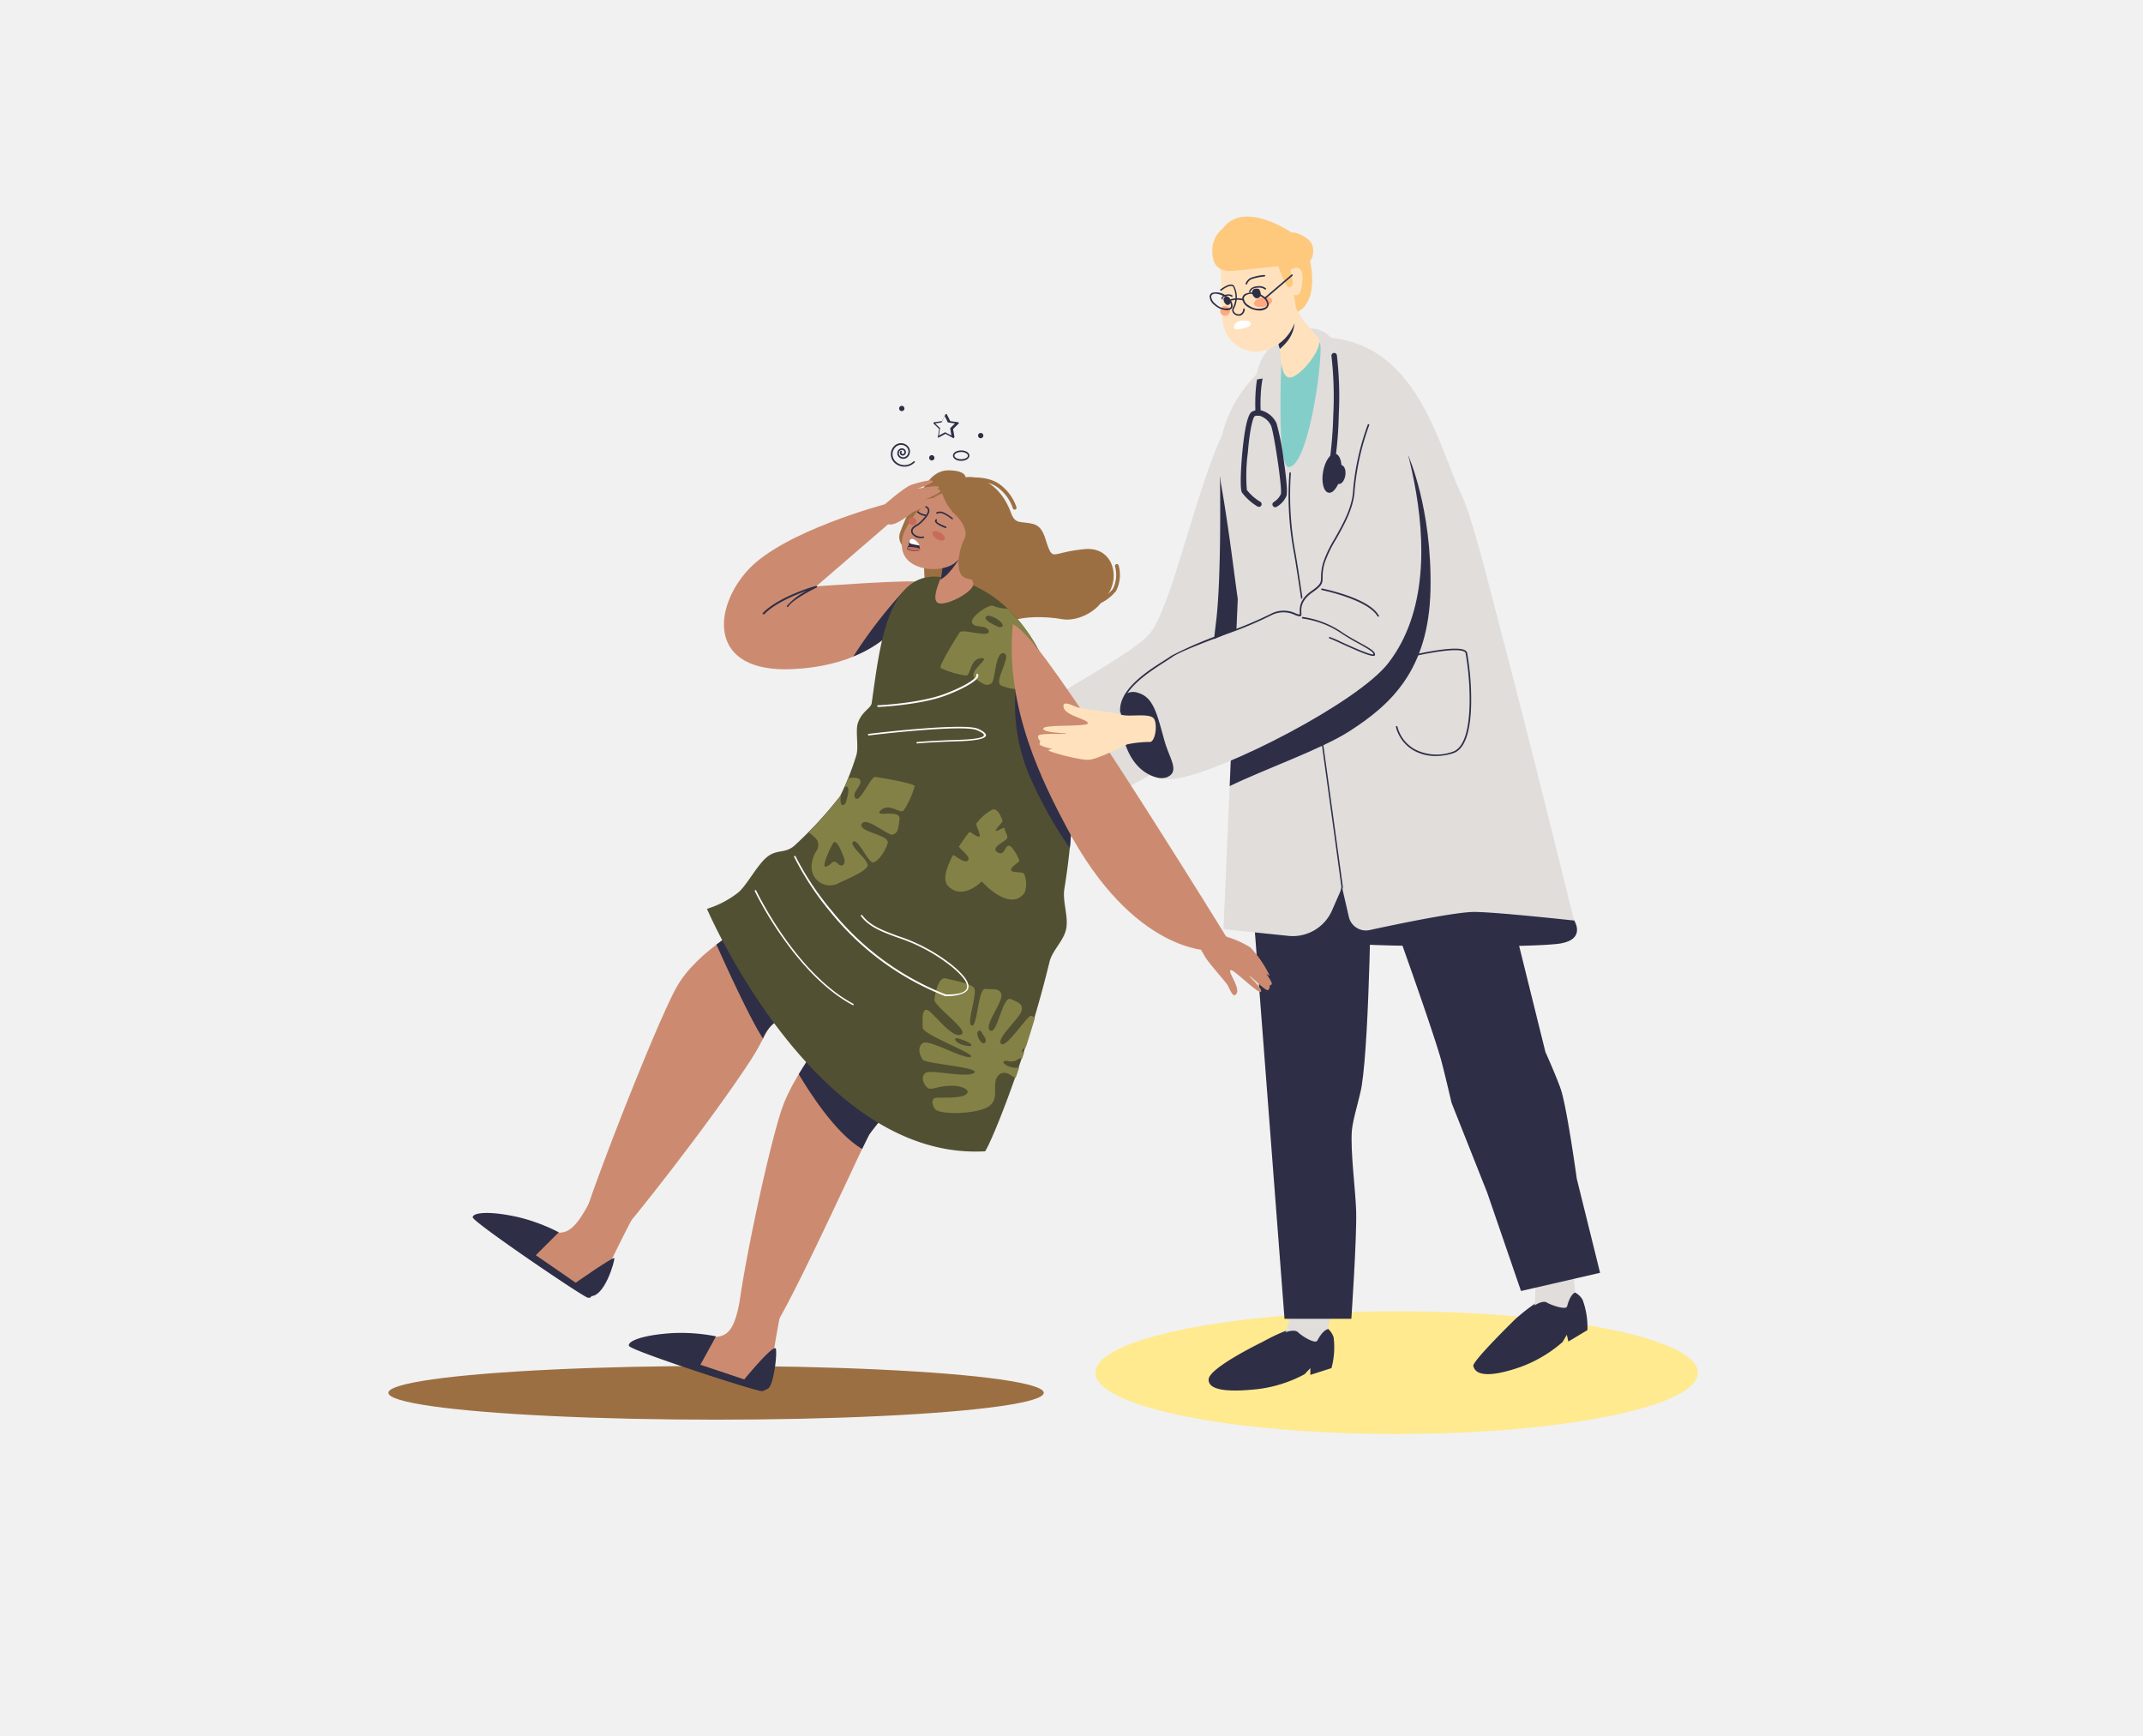 <?xml version="1.0"?>
<svg xmlns="http://www.w3.org/2000/svg" id="Layer_1" data-name="Layer 1" viewBox="0 0 316.8 256.67" width="316.8" height="256.67" x="0" y="0"><defs><style>.cls-1{fill:#f1f1f1;}.cls-2{fill:#9c6f43;}.cls-3{fill:#ffea8f;}.cls-4{fill:#2e2e47;}.cls-5{fill:#e0dddb;}.cls-6{fill:#cc8b70;}.cls-7{fill:#515032;}.cls-8{fill:#c96b59;}.cls-9{fill:#848146;}.cls-10{fill:#fff;}.cls-11{fill:#ffc97d;}.cls-12{fill:#84ceca;}.cls-13{fill:#ffe2bd;}.cls-14{fill:#ffa982;}</style></defs><title>mobile back</title><rect class="cls-1" width="316.8" height="256.67"/><ellipse class="cls-2" cx="105.86" cy="205.88" rx="48.44" ry="3.97"/><ellipse class="cls-3" cx="206.47" cy="202.9" rx="44.53" ry="9.07"/><path class="cls-4" d="M670.8,326l1.9,2.37s1.79,2.71-1.9,3.4-26.66.52-31.91,0-11.87-.75-8.16-3.35S663.53,320.83,670.8,326Z" transform="translate(-440 -192.33)"/><path class="cls-4" d="M626.67,390.67s-7.94,3.83-8,5.56,3.28,1.86,7.19,1.44a19.55,19.55,0,0,0,7-2.21l.85-.9v1l3.12-1a11.71,11.71,0,0,0,.32-4.54,2.84,2.84,0,0,0-1.63-1.77C633.6,387.71,630.36,388.62,626.67,390.67Z" transform="translate(-440 -192.33)"/><path class="cls-5" d="M630,389.27s1.38-.54,1.9,0,2.54,1.78,2.83,1.23c.93-1.77,1.6-1.64,1.6-1.74s1-4.67-.37-4.91-4.42.56-4.7,1.11S630.28,389.11,630,389.27Z" transform="translate(-440 -192.33)"/><path class="cls-4" d="M663.89,387.43s-6.25,6.11-6.09,6.81c.39,1.69,3.16,1.47,6.89.18A19.6,19.6,0,0,0,671,390.7l.62-1.07.23,1,2.82-1.69a11.7,11.7,0,0,0-.72-4.5,2.82,2.82,0,0,0-2-1.35C670,383,667,384.6,663.89,387.43Z" transform="translate(-440 -192.33)"/><path class="cls-5" d="M666.83,385.31s1.21-.84,1.83-.45,2.88,1.17,3,.57c.51-1.94,1.19-2,1.17-2.06s-.09-4.77-1.46-4.7-4.19,1.54-4.33,2.14S667.06,385.09,666.83,385.31Z" transform="translate(-440 -192.33)"/><path class="cls-5" d="M624.75,252.13c-5.53-.14-10.31,27.74-14.58,33.6-3.31,4.55-28.12,15.6-27.39,20.68s1.61,9.82,8.7,8.42,26.27-10.76,30.75-17.42C633.71,280.33,632.55,252.34,624.75,252.13Z" transform="translate(-440 -192.33)"/><path class="cls-4" d="M625.12,325l4.77,62.27h9.88s.82-11.94.71-15.92c-.08-3-.88-8.95-.63-11.93.14-1.69,1.2-4.95,1.46-6.63,1.19-7.65,1.39-30.94,1.39-30.94Z" transform="translate(-440 -192.33)"/><path class="cls-4" d="M625.73,282.57a201,201,0,0,0-5.38-19.91s.25,14.71-.56,21.43c-.53,4.4-1.38,12.53-1.9,17.64a20.54,20.54,0,0,0,4.34-4.32,44.74,44.74,0,0,0,4.4-8.47C626.39,286.66,626.08,284.45,625.73,282.57Z" transform="translate(-440 -192.33)"/><path class="cls-4" d="M644.42,324s6.64,18.3,8.48,24.52c.48,1.64,1.64,6.64,1.64,6.64a3.39,3.39,0,0,0,.15.45l5.16,13,5,14.55,11.69-2.69-3.44-13.89s-1.35-9.76-2.26-12.9c-.44-1.52-2.38-5.85-2.38-5.85l-7.65-30.87Z" transform="translate(-440 -192.33)"/><path class="cls-5" d="M662.08,286.38c-2.54-9.7-4.46-17.56-6-20.84-3.58-7.61-6.58-22.74-20.44-23.37a7.49,7.49,0,0,0-4.41,1.32C623.45,248,619,255.27,620.53,264c1.22,7.06,1.82,12.47,2.45,16.87l-2.11,48.8,9.62,1a6.33,6.33,0,0,0,6.42-3.76l1.49-3.4,1,4.35a2.59,2.59,0,0,0,3.07,1.95c4.24-.92,12.67-2.67,15.45-2.68,3.21,0,14.77,1.27,14.77,1.27S666.86,304.62,662.08,286.38Z" transform="translate(-440 -192.33)"/><path class="cls-4" d="M651.47,279.43c.23-12-3.29-19.77-3.29-19.77.48,5.74-4.79,25.69-9.41,30.54-2.86,3-10.91,7.3-16.63,10.14l-.36,8.19c5.14-2.51,13.54-5.44,17.68-8.1C645.54,296.53,651.24,291.43,651.47,279.43Z" transform="translate(-440 -192.33)"/><path class="cls-4" d="M626,253.78a.4.4,0,0,1-.4-.37c0-.2-.32-5,1-7.52a.4.4,0,0,1,.55-.16.39.39,0,0,1,.16.54c-1.24,2.33-.94,7-.93,7.08a.4.4,0,0,1-.38.43Z" transform="translate(-440 -192.33)"/><path class="cls-6" d="M571.81,269.38,560.66,279s14.94-1.1,15.38-.6-2.49,12-18.71,12.83c-12.76.68-12-9-6.7-14.71s20.18-9.65,20.18-9.65Z" transform="translate(-440 -192.33)"/><path class="cls-2" d="M575.37,266.07a33.27,33.27,0,0,0-2.32,5c-.72,2.24,2.38,3.45,3.13,4s.17,1.75.73,4.06,10.12,6,12.12,5.16,5.1-.92,7.94-.44,6.24-1.85,6.42-3.89-5-2.16-8.28-3.34-10.92-8.94-12.65-10.58-4.81-1.34-5.41-.59A2,2,0,0,1,575.37,266.07Z" transform="translate(-440 -192.33)"/><path class="cls-6" d="M564.23,341.39c-2.13,4.18-6.79,9.62-8.56,14.6-2.22,6.25-7.63,32-6.62,33.82s2.85,2,5.07-.87c2.73-3.5,13.9-28.32,14.39-28.92a65.26,65.26,0,0,1,6-6.92C568.66,344.49,566.47,341.35,564.23,341.39Z" transform="translate(-440 -192.33)"/><path class="cls-6" d="M556.36,325.79c-6,2.84-13.44,7.25-16.35,12.47-3.25,5.83-14.35,34.46-14,35.6s2.68,3.63,4.93,1.59C532.58,374,545.16,358,551,349c2.13-3.29,2.2-4.59,3.55-5.5,2-1.32,5-2.28,8.49-3.08C562.12,334.15,558.2,328.27,556.36,325.79Z" transform="translate(-440 -192.33)"/><path class="cls-4" d="M560.6,347.21c-.85,1.27-1.72,2.58-2.52,3.9,1.3,2.21,5.39,8.78,9.37,11.05.6-1.25,1-2,1.06-2.14s1.74-2.35,3.86-4.72Z" transform="translate(-440 -192.33)"/><path class="cls-4" d="M566.15,289.36a18.29,18.29,0,0,0,6.66-4.57l.63-4.94A71.13,71.13,0,0,0,566.15,289.36Z" transform="translate(-440 -192.33)"/><path class="cls-4" d="M548,330.46c-.72.48-1.42,1-2.09,1.49,1.12,2.52,4.92,10.92,6.88,13.89a5.58,5.58,0,0,1,1.75-2.37A14.13,14.13,0,0,1,557.5,342Z" transform="translate(-440 -192.33)"/><path class="cls-7" d="M598,302.41c-2.21-14.32-9.22-24-19.2-24.82-7.72-.67-8.78,10.62-9.94,18.69-.11.75-1.51,1.23-2.06,3-.36,1.18.19,3.53-.23,4.77a41.13,41.13,0,0,1-2.37,5.95,59.6,59.6,0,0,1-6.64,7.22c-1.45,1.38-2.69.55-4.22,1.83s-3.11,4.48-4.41,5.36a14.17,14.17,0,0,1-4.42,2.26c1.23,2.84,16.93,37.22,41.12,35.84.91-1.29,6-13.53,9.52-28,.43-1.75,2.09-3.07,2.46-4.87s-.56-4.06-.27-5.88C598.54,316.34,599,308.85,598,302.41Z" transform="translate(-440 -192.33)"/><path class="cls-6" d="M582.85,273.68a17.48,17.48,0,0,0,1,4.76c.47,1-3,3.08-4.74,3.1s-.26-3.11,0-3.93.33-3.22.46-3.57S582.36,273.19,582.85,273.68Z" transform="translate(-440 -192.33)"/><path class="cls-4" d="M579,278l.12-.38a21.89,21.89,0,0,0,.28-2.2l2.32-.37S580.29,277.43,579,278Z" transform="translate(-440 -192.33)"/><path class="cls-6" d="M577.5,264.8l-2.06,3.28a19.54,19.54,0,0,0-1.67,2.67c-.56,1.22-1,3.63,1.13,4.92s5.25.8,6.33-.2a4.28,4.28,0,0,0,1.26-1.6,1.23,1.23,0,0,0,1.46-.3c.8-.72,1.78-1.71,1-2.22s-1.12-.17-1.28-.32.13-2.72-.74-3.52S578.69,264,577.5,264.8Z" transform="translate(-440 -192.33)"/><path class="cls-4" d="M580.77,269.08l-.07,0a6.21,6.21,0,0,0-1.28-.81,1,1,0,0,0-.87,0,.12.12,0,0,1-.12-.2,1.23,1.23,0,0,1,1.07,0,6.22,6.22,0,0,1,1.34.85.11.11,0,0,1,0,.16A.11.11,0,0,1,580.77,269.08Z" transform="translate(-440 -192.33)"/><path class="cls-8" d="M579.63,272.08c-.16.26-.69.22-1.17-.09s-.76-.76-.59-1,.68-.22,1.17.08S579.79,271.83,579.63,272.08Z" transform="translate(-440 -192.33)"/><path class="cls-9" d="M592.44,342.47c-.55-.1-3.7,4.9-4.45,4.15s2.7-3.75,3-4.8-.3-1.26-1.55-1.81-2,5.26-3.05,4.66,1.75-4.06,1.65-5.21-1.35-.85-2.4-.95-1.15,5.76-2,5.41,1-4.91.31-5.61-3-1.05-4.11-1.35-1.55,2.1-1.7,3.1,5.35,4.66,3.9,5.21-4.2-3.5-5-3.66-.65,1.56-.65,2.62,8.16,4,7.1,4.34-6.2-2.7-7.08-2.05-.42,1.85,0,2.45,8.74,1.15,7.59,1.95-6.31-.55-7.16,0-.25,1.81.3,2.21,1.2-.2,3.2-.3,3.4.75,2.35,1.35-4,.3-4.45.45-.6.85,0,1.65,5.61.8,7.66-.25.65-3.3,1.55-4.56,2.25,0,2.25,0l.45.16q.27-.76.54-1.56a1.51,1.51,0,0,1-.67.09c-1-.05-2.17-.83-1.47-1a.93.93,0,0,1,.47,0,1.67,1.67,0,0,0,1.13-.06c.57-.26.68-.49.93-.24.11-.31.21-.62.32-.94-.16,0-.27,0-.3-.08-.08-.28.17-.5.56-.74.44-1.37.89-2.81,1.33-4.29A1.07,1.07,0,0,0,592.44,342.47Zm-8.86,4.42c-.12.21-2.05-.11-2.35-.83s1.88.32,1.88.32S583.71,346.68,583.58,346.89Zm2-.38c-.58.32-1.38-1.33-1-1.73s.64.35.64.35S586.11,346.18,585.54,346.51Z" transform="translate(-440 -192.33)"/><path class="cls-9" d="M563.86,322.93c2.12-1,3.75-1.67,4.34-2.47s-2.81-3.1-2.1-3.71,2.23,3.1,2.95,3.05,1.77-1.54,2.17-2.81-4.46-1.68-3.83-2.87,3.89,1.8,4.59,1.57.79-.64,1-2.26-4-.14-2.77-1.33,2.92.65,3.4,0a13,13,0,0,0,1.61-3.57c-.06-.41-5.23-1.3-5.86-1.35s-2.31,4-2.92,3.12,1.14-1.89.69-2.69c-.2-.35-1-.37-1.74-.24-.18.48-.36.93-.52,1.31a.35.35,0,0,1,.32-.07c.62.2-.21,2.48-.21,2.48s-.56.68-.7-.17a3.43,3.43,0,0,1,.05-1.09,1.42,1.42,0,0,1-.11.18,48,48,0,0,1-4.71,5.33,6.2,6.2,0,0,1,.93.77,1.48,1.48,0,0,1,.25,2,4.54,4.54,0,0,0-.72,2.37v.11A2.71,2.71,0,0,0,563.86,322.93Zm-.72-5.94c.58-1,1.69,2.32,1.69,2.32s.15.81-.35.95c-.24.07-.53-.15-.75-.39a.54.54,0,0,0-.78,0,1.92,1.92,0,0,1-.86.57C561.41,320.6,562.55,318,563.14,317Z" transform="translate(-440 -192.33)"/><path class="cls-9" d="M582.78,292.18c.79.06.53-2.42,2.24-2.56s-2.18,2-.84,3,1.71,1.13,2.35.75.56-4.79,1.86-4.48-1.6,4.22-.38,4.77,3,.73,3.54.22-1.27-4.08-.34-4.22.42,3.93,1.4,4a7.36,7.36,0,0,0,2.94-.85c-.26-.69-.54-1.36-.83-2-.38,0-.75-.43-.75-.43s-1.38-2.41-.89-2.77a23.92,23.92,0,0,0-4.15-5.32,5.52,5.52,0,0,1-2.12-.41c-.5-.33-3.42,1.62-3.12,2.49s2.24.24,2.48,1.26-3.88-.37-4.27.14-3.13,5-2.86,5.29A12.82,12.82,0,0,0,582.78,292.18Zm2.94-8.62c.26-.59,1.8.18,2.34.85s-.34.63-.34.63S585.46,284.16,585.72,283.56Z" transform="translate(-440 -192.33)"/><path class="cls-9" d="M580.88,318.74c-1,1.88-1.55,3.65-.75,4.52,2.14,2.3,5-.64,5-.64s4.24,4.75,6.37,1.61a3.86,3.86,0,0,0-.09-2.68c-.13-.45-1.8-.14-1.94-.6s1.31-1.21,1.23-1.42a7.19,7.19,0,0,0-1.19-2c-1-.85-.79,1.48-2,.81s1-1.6,1.3-2-.19-.92-.34-1.6c0-.22-1.19.61-1.26.37s1-1.23,1-1.43c-.33-1-.8-1.79-1.43-1.71a7,7,0,0,0-2.41,2.05c-.22.25.66,1.67.43,1.95s-1.39-.81-1.53-.63c-.51.65-1,1.36-1.49,2.08-.16.25,1.9,1.57,1.3,2.11S581,318.55,580.88,318.74Z" transform="translate(-440 -192.33)"/><path class="cls-8" d="M575.41,269.71a.57.57,0,0,1-.81.13.55.55,0,1,1,.58-.92A.57.57,0,0,1,575.41,269.71Z" transform="translate(-440 -192.33)"/><path class="cls-4" d="M579.75,270.38h0c-.34-.13-1.47-.57-1.53-1a.3.3,0,0,1,.15-.29.12.12,0,0,1,.13.19c-.05,0-.05.06-.05.07,0,.2.74.57,1.38.8a.12.12,0,0,1,.07.15A.12.12,0,0,1,579.75,270.38Z" transform="translate(-440 -192.33)"/><path class="cls-4" d="M576.77,268.61h0s-1.09-.14-1.26-.75a.11.11,0,0,1,.08-.14.11.11,0,0,1,.14.08c.11.38.81.55,1.07.58a.11.11,0,0,1,.1.13A.1.1,0,0,1,576.77,268.61Z" transform="translate(-440 -192.33)"/><path class="cls-4" d="M576.17,271.87a1.51,1.51,0,0,1-1.3-.55.83.83,0,0,1-.18-.65c.07-.3.33-.56.84-.83s1.74-1.58,1.64-2.1-1-.63-1.06-.63a.11.11,0,0,1-.1-.13.12.12,0,0,1,.13-.1s1.12.12,1.25.82-1.17,2-1.76,2.35c-.43.23-.66.45-.71.67a.57.57,0,0,0,.14.47,1.52,1.52,0,0,0,1.42.43.13.13,0,0,1,.13.11.11.11,0,0,1-.11.12Z" transform="translate(-440 -192.33)"/><path class="cls-6" d="M619.72,328.3s.94,2.27,1.52,2.46a15.46,15.46,0,0,1,3.6,1.61,16.39,16.39,0,0,1,2.84,4.15c-.22,0-.5-.26-.5-.26s.93,1.24.83,1.57l-.33.2a.66.66,0,0,1-.23.65c-.33.21-2.66-2.17-2.74-2.11s2.09,2,1.68,2.36-4.27-3.63-4.51-3.17,1.43,2.52.93,3.41-1-.64-1.32-1.19-2.78-3.26-3.32-4.18-1.82-3.06-1.59-4S619.25,327.86,619.72,328.3Z" transform="translate(-440 -192.33)"/><path class="cls-4" d="M575,272a1.8,1.8,0,0,1,1,1.56c-.08.46-2,.16-1.9-.16a.78.78,0,0,1,.27-.47S574.18,271.79,575,272Z" transform="translate(-440 -192.33)"/><path class="cls-4" d="M591.9,306.31a60.58,60.58,0,0,0,6.25,11.38,73.4,73.4,0,0,0,.37-9.4l-8.26-15.24A27.21,27.21,0,0,0,591.9,306.31Z" transform="translate(-440 -192.33)"/><path class="cls-10" d="M575,272c-.44-.12-.57.17-.6.46a.52.52,0,0,0,.38.28,10.45,10.45,0,0,0,1.14.21A1.78,1.78,0,0,0,575,272Z" transform="translate(-440 -192.33)"/><path class="cls-8" d="M574.89,273.2a2.28,2.28,0,0,0-.71,0,.75.75,0,0,0,0,.16c-.07.32,1.82.62,1.9.16a.09.09,0,0,0,0-.05A3.52,3.52,0,0,0,574.89,273.2Z" transform="translate(-440 -192.33)"/><path class="cls-6" d="M589.73,284.61s1.07.37,3.59,3.51c7.16,8.88,28.29,43.21,28.29,43.21l-2.7,1.51s-11.36.45-21.2-18.15C594.4,308.43,588.48,297.07,589.73,284.61Z" transform="translate(-440 -192.33)"/><path class="cls-2" d="M579.28,265.22a7.69,7.69,0,0,0,1.68,2.94c1.09,1,2.29,2.58,1.54,4s-1.43,4.94.17,5.58,6.75.76,7.77,1.26,1.85,2.89,4.53,3.89a7.72,7.72,0,0,0,8.42-2.21c2.4-2.66,1.3-7.6-3.06-7.18s-4.59,1.5-5.25,0-.72-3.35-2.48-3.75-2.5.1-3.12-1.56-2-4.43-5.17-5.22S579.28,265.22,579.28,265.22Z" transform="translate(-440 -192.33)"/><path class="cls-2" d="M582.73,263.05s.35-1.13-2.41-1.2-3.75,2.86-4.64,3.79c-.69.75-1.69,3.24-.79,2.85s2.6-2.45,3.86-3S582.14,264.31,582.73,263.05Z" transform="translate(-440 -192.33)"/><path class="cls-4" d="M573.69,261.31a2.15,2.15,0,0,1-1.5-.62,1.74,1.74,0,0,1,0-2.43,1.41,1.41,0,0,1,2,0,1.16,1.16,0,0,1,0,1.62.94.94,0,0,1-1.32,0,.77.77,0,0,1,0-1.09.63.63,0,0,1,.9,0,.53.53,0,0,1,0,.75.45.45,0,0,1-.64,0,.39.39,0,0,1,0-.54.12.12,0,0,1,.17,0,.12.12,0,0,1,0,.16.16.16,0,0,0,0,.22.23.23,0,0,0,.31,0,.3.3,0,0,0,0-.43.41.41,0,0,0-.58,0,.54.54,0,0,0,0,.76.7.7,0,0,0,1,0,.91.91,0,0,0,0-1.28,1.16,1.16,0,0,0-1.65,0,1.48,1.48,0,0,0,0,2.1,1.9,1.9,0,0,0,2.67,0,.1.1,0,0,1,.16,0,.12.12,0,0,1,0,.16A2.13,2.13,0,0,1,573.69,261.31Z" transform="translate(-440 -192.33)"/><path class="cls-4" d="M580.83,257h-.06l-1-.54-1,.54a.11.11,0,0,1-.12,0,.11.11,0,0,1,0-.11l.19-1.14-.83-.81a.13.13,0,0,1,0-.12.14.14,0,0,1,.1-.08l1.14-.16.52-1a.09.09,0,0,1,.1-.06h0a.11.11,0,0,1,.1.06l.51,1,1.15.16a.12.12,0,0,1,.09.08.11.11,0,0,1,0,.12l-.83.81.2,1.14a.1.1,0,0,1-.05.11A.07.07,0,0,1,580.83,257Zm-2.58-2.08.71.69a.11.11,0,0,1,0,.1l-.17,1,.88-.46a.09.09,0,0,1,.1,0l.87.46-.16-1a.09.09,0,0,1,0-.1l.7-.69-1-.14a.13.13,0,0,1-.09-.07l-.43-.88-.44.88a.11.11,0,0,1-.08.07Z" transform="translate(-440 -192.33)"/><path class="cls-4" d="M582.09,260.45c-.69,0-1.22-.34-1.22-.77s.53-.77,1.22-.77,1.22.34,1.22.77S582.77,260.45,582.09,260.45Zm0-1.31c-.54,0-1,.25-1,.54s.45.53,1,.53,1-.24,1-.53S582.62,259.14,582.09,259.14Z" transform="translate(-440 -192.33)"/><path class="cls-4" d="M585.37,256.72a.4.4,0,0,1-.39.39.39.39,0,0,1-.39-.39.38.38,0,0,1,.39-.39A.39.39,0,0,1,585.37,256.72Z" transform="translate(-440 -192.33)"/><path class="cls-4" d="M578.14,260a.39.39,0,0,1-.39.39.38.38,0,0,1-.39-.39.39.39,0,0,1,.39-.39A.4.4,0,0,1,578.14,260Z" transform="translate(-440 -192.33)"/><path class="cls-4" d="M573.7,252.71a.39.39,0,0,1-.39.39.39.39,0,1,1,0-.78A.39.39,0,0,1,573.7,252.71Z" transform="translate(-440 -192.33)"/><path class="cls-6" d="M570.38,267.24s3.26-2.89,4.35-3.25,3-.86,3.15-.54-2.3,1.13-2.3,1.13,3-.57,3.16-.32-.2.4-.2.4.5,0,.48.27-2.21,1.21-2.21,1.21,1.9-.42,1.8,0-3.67,1.88-3.67,1.88-2.62,2.26-3.65,1.78S569.61,267.9,570.38,267.24Z" transform="translate(-440 -192.33)"/><path class="cls-6" d="M555.38,386.45s-1.34,6.9-1.26,8.14c.2,2.8-1.94,2.74-5.41,1.47s-8.63-2.84-8.45-3.25a17.94,17.94,0,0,1,4.8-2.85c2.52.1,3.38-1,4.21-4.81C549.71,383.15,555.33,384.49,555.38,386.45Z" transform="translate(-440 -192.33)"/><path class="cls-4" d="M545.85,389.86l-2.31,4.2s9.19,3.05,9.35,3.18.49.63-.25.72-19.44-6-19.66-6.69,1.94-1.59,6.31-1.88A26.58,26.58,0,0,1,545.85,389.86Z" transform="translate(-440 -192.33)"/><path class="cls-6" d="M533.35,372.68s-3.85,7.43-4.11,8.64c-.59,2.74-2.62,2.09-5.61-.09s-7.5-5.12-7.22-5.47a18,18,0,0,1,5.4-1.4c2.4.8,3.75-1.34,5.62-4.81C528.4,367.75,533.84,370.79,533.35,372.68Z" transform="translate(-440 -192.33)"/><path class="cls-4" d="M522.6,374.48l-3.39,3.39s8,5.49,8.11,5.65.29.75-.44.62-17-11.19-17-11.87,2.3-1,6.59-.06A26.72,26.72,0,0,1,522.6,374.48Z" transform="translate(-440 -192.33)"/><path class="cls-2" d="M590,267.66a.29.29,0,0,1-.27-.21,6.3,6.3,0,0,0-2.22-3.05c-1.73-1.32-4.72-.89-4.75-.89a.27.27,0,1,1-.08-.54c.14,0,3.26-.47,5.17,1a6.92,6.92,0,0,1,2.42,3.35.29.29,0,0,1-.2.34Z" transform="translate(-440 -192.33)"/><path class="cls-2" d="M601.79,281.84a.28.28,0,0,1-.26-.19.28.28,0,0,1,.17-.35,6.3,6.3,0,0,0,2.81-1.9,4.69,4.69,0,0,0,.33-3.33.28.28,0,0,1,.17-.35.28.28,0,0,1,.35.17,5.17,5.17,0,0,1-.38,3.8,6.62,6.62,0,0,1-3.1,2.13Z" transform="translate(-440 -192.33)"/><path class="cls-4" d="M552.84,283.11a.11.11,0,0,1-.08,0,.11.11,0,0,1,0-.16c2.24-2.37,7.64-4,7.87-4a.11.11,0,0,1,.14.06.11.11,0,0,1,0,.15s-3.46,1.64-4.27,2.87a.12.12,0,0,1-.16,0,.11.11,0,0,1,0-.16,10,10,0,0,1,3-2.26c-1.8.65-4.85,1.92-6.35,3.51A.11.11,0,0,1,552.84,283.11Z" transform="translate(-440 -192.33)"/><path class="cls-10" d="M580.24,339.57h-.53a41,41,0,0,1-16.93-12.4A42.66,42.66,0,0,1,557.4,319a.12.12,0,0,1,.05-.15.12.12,0,0,1,.16.06A42.18,42.18,0,0,0,563,327a40.7,40.7,0,0,0,16.8,12.32c.23,0,2.71.13,3.11-.86.19-.47,0-1.4-2.18-3.2a25.39,25.39,0,0,0-8.12-4.37c-2.22-.82-4.14-1.54-5.32-3.13a.11.11,0,0,1,0-.16.12.12,0,0,1,.17,0c1.13,1.54,2.93,2.21,5.21,3.06a25.8,25.8,0,0,1,8.18,4.4c1.84,1.54,2.57,2.67,2.25,3.46S581.08,339.57,580.24,339.57Z" transform="translate(-440 -192.33)"/><path class="cls-10" d="M566.15,340.92h-.06c-4.5-2.39-8.2-6.85-10.51-10.16a52.82,52.82,0,0,1-4-6.69.12.12,0,0,1,.06-.16.11.11,0,0,1,.15.06c.06.12,5.84,12.21,14.38,16.75a.11.11,0,0,1,0,.15A.11.11,0,0,1,566.15,340.92Z" transform="translate(-440 -192.33)"/><path class="cls-10" d="M569.79,296.81a.11.11,0,0,1-.11-.11.12.12,0,0,1,.11-.12c.06,0,6.16-.27,9.92-1.7,3.3-1.25,4.58-2.3,4.64-2.69,0,0,0-.06,0-.07a.14.14,0,0,1,0-.17.12.12,0,0,1,.17,0,.29.29,0,0,1,.11.29c-.1.77-2.47,2-4.78,2.88-3.79,1.44-9.93,1.71-10,1.71Z" transform="translate(-440 -192.33)"/><path class="cls-10" d="M575.6,302.24a.1.1,0,0,1-.11-.1.11.11,0,0,1,.1-.13s2.08-.19,6.08-.32c3.31-.1,3.74-.48,3.77-.65s0-.31-1-.77c-2-.92-15.91.75-16,.77a.12.12,0,0,1-.13-.1.13.13,0,0,1,.1-.13c.58-.07,14.1-1.7,16.18-.75.85.39,1.22.72,1.16,1s-.58.73-4,.84c-4,.12-6,.31-6.07.31Z" transform="translate(-440 -192.33)"/><path class="cls-4" d="M524.89,382.09s5.84-4.1,5.93-3.78-1.44,5.86-3.61,5.6S524.89,382.09,524.89,382.09Z" transform="translate(-440 -192.33)"/><path class="cls-4" d="M549.86,396.43s4.67-5.74,4.85-4.68-.38,5.23-1.1,5.77-1,.26-1.73,0A12.91,12.91,0,0,1,549.86,396.43Z" transform="translate(-440 -192.33)"/><path class="cls-11" d="M633.64,230.81s1.51,5.81-1.8,7.65-4.32-6.35-3.89-7.23S632.9,230.15,633.64,230.81Z" transform="translate(-440 -192.33)"/><path class="cls-5" d="M625.63,248.45s.33-4,3.23-5.54,4.71-2.83,7-1.41,2.52,4.87,2.52,4.87Z" transform="translate(-440 -192.33)"/><path class="cls-12" d="M629.42,246.06s-.71,15.43,1.11,15.31c3.16-.21,5.31-18.12,4.53-18.44S629.62,244.45,629.42,246.06Z" transform="translate(-440 -192.33)"/><path class="cls-13" d="M631.36,237.49a20.77,20.77,0,0,0,3.49,4.73c1,.91-1.73,4.87-3.67,5.78s-1.83-3.29-2-4.3-1.24-3.7-1.27-4.15S630.58,237.2,631.36,237.49Z" transform="translate(-440 -192.33)"/><path class="cls-4" d="M629.19,243.92a9.49,9.49,0,0,0,1-1,4.89,4.89,0,0,0,1.18-2.92l-2.72,2.06a15.2,15.2,0,0,1,.46,1.61C629.17,243.76,629.18,243.83,629.19,243.92Z" transform="translate(-440 -192.33)"/><path class="cls-13" d="M620.39,231.86l.24,4.67a23.3,23.3,0,0,0,.19,3.79,5,5,0,0,0,5.08,4,6.49,6.49,0,0,0,5.57-4.51,9.62,9.62,0,0,0-.24-3.93s.81.49,1.11-.78.43-3.18-.67-3.17-1,.91-1.27.87-.81-1.67-1.5-2.92S622.3,227.06,620.39,231.86Z" transform="translate(-440 -192.33)"/><path class="cls-4" d="M624.22,234.39h0a.11.11,0,0,1-.08-.14,1.43,1.43,0,0,1,.89-.9,7.63,7.63,0,0,1,1.88-.37c.06,0,.11,0,.12.11a.12.12,0,0,1-.11.12,7.9,7.9,0,0,0-1.8.35,1.21,1.21,0,0,0-.76.75A.12.12,0,0,1,624.22,234.39Z" transform="translate(-440 -192.33)"/><path class="cls-14" d="M628.05,236.67c.1.39-.42.85-1.16,1s-1.41,0-1.51-.37.42-.85,1.15-1S628,236.28,628.05,236.67Z" transform="translate(-440 -192.33)"/><path class="cls-14" d="M621.82,238.1a.77.77,0,0,1-.61.91.73.73,0,1,1,.61-.91Z" transform="translate(-440 -192.33)"/><path class="cls-4" d="M637.94,325.94h0a.12.12,0,0,1-.09-.14l.45-2.37c-.14-1.08-5.74-42.27-7-49.28a45.53,45.53,0,0,1-.69-11.89.1.1,0,0,1,.12-.1.11.11,0,0,1,.1.13,46.42,46.42,0,0,0,.69,11.82c1.25,7.07,6.93,48.89,7,49.31v0l-.46,2.41A.12.12,0,0,1,637.94,325.94Z" transform="translate(-440 -192.33)"/><path class="cls-11" d="M630.92,233.26s.61,1.38-.33,1.54c-.49.09-1.3-2.35-1.56-2.92a8.34,8.34,0,0,1-.52-2.37S630.5,229.75,630.92,233.26Z" transform="translate(-440 -192.33)"/><path class="cls-4" d="M623.13,239a1.08,1.08,0,0,1-.78-.34.72.72,0,0,1-.13-.8,3.41,3.41,0,0,0,.07-3.15c-.39-.38-1.37.29-1.72.57a.11.11,0,0,1-.16,0,.12.12,0,0,1,0-.17c.06,0,1.42-1.15,2-.56a3.56,3.56,0,0,1,0,3.42.48.48,0,0,0,.1.55.8.8,0,0,0,.81.23.75.75,0,0,0,.46-.71.11.11,0,0,1,.12-.11.13.13,0,0,1,.11.13,1,1,0,0,1-.62.91A.86.86,0,0,1,623.13,239Z" transform="translate(-440 -192.33)"/><path class="cls-4" d="M624.75,235.55h0a.12.12,0,0,1-.1-.14s.16-.74,1.33-.78a1.55,1.55,0,0,1,1.15.31.11.11,0,0,1,0,.16.1.1,0,0,1-.16,0,1.39,1.39,0,0,0-1-.24c-1,0-1.11.59-1.11.6A.12.12,0,0,1,624.75,235.55Z" transform="translate(-440 -192.33)"/><path class="cls-4" d="M625.65,235a.54.54,0,0,0-.53.39,1,1,0,0,0,.5,1,.58.58,0,0,0,.75-.43,1.33,1.33,0,0,0-.25-.89A1,1,0,0,0,625.65,235Z" transform="translate(-440 -192.33)"/><path class="cls-4" d="M620.7,236.61a.11.11,0,0,1-.11-.08.29.29,0,0,1,0-.24,1.08,1.08,0,0,1,.73-.42,1.1,1.1,0,0,1,.87.14.12.12,0,0,1,0,.16.14.14,0,0,1-.17,0,.84.84,0,0,0-.68-.11c-.52.13-.6.31-.59.36a.11.11,0,0,1-.06.15Z" transform="translate(-440 -192.33)"/><path class="cls-4" d="M621.58,236.2c-.16-.06-.64,0-.7.3a1,1,0,0,0,.45.88c.27.14.58-.16.6-.4A.92.92,0,0,0,621.58,236.2Z" transform="translate(-440 -192.33)"/><path class="cls-11" d="M620.79,226.08a4.11,4.11,0,0,0-1.57,3.41c0,2.38,1.35,2.88,2.58,2.89s10.61-1.11,11.41-1.17,1.58-2.49.07-3.58-2.35-.93-2.35-.93S623.89,221.84,620.79,226.08Z" transform="translate(-440 -192.33)"/><path class="cls-10" d="M624.18,239.72c1,.07.85.77.16,1s-1.94.48-1.93.06S622.62,239.62,624.18,239.72Z" transform="translate(-440 -192.33)"/><path class="cls-4" d="M621.35,238.19a3,3,0,0,1-1.82-.77,1.68,1.68,0,0,1-.71-1.3.65.65,0,0,1,.35-.5,2.43,2.43,0,0,1,2.35.66,1.66,1.66,0,0,1,.7,1.3.65.65,0,0,1-.35.5A1.24,1.24,0,0,1,621.35,238.19Zm-1.66-2.45a.86.86,0,0,0-.41.09.42.42,0,0,0-.23.32,1.48,1.48,0,0,0,.63,1.09,2.24,2.24,0,0,0,2.08.63.4.4,0,0,0,.23-.32,1.43,1.43,0,0,0-.62-1.09A2.87,2.87,0,0,0,619.69,235.74Z" transform="translate(-440 -192.33)"/><path class="cls-4" d="M626.2,238.23a3.25,3.25,0,0,1-1.72-.52,1.63,1.63,0,0,1-.84-1.22.79.79,0,0,1,.38-.69,2.67,2.67,0,0,1,2.69.26,1.63,1.63,0,0,1,.84,1.22.82.82,0,0,1-.38.69A1.73,1.73,0,0,1,626.2,238.23ZM625,235.77a1.46,1.46,0,0,0-.84.22.57.57,0,0,0-.28.5,1.39,1.39,0,0,0,.74,1h0a2.42,2.42,0,0,0,2.43.27.58.58,0,0,0,.28-.5,1.42,1.42,0,0,0-.74-1A3.09,3.09,0,0,0,625,235.77Z" transform="translate(-440 -192.33)"/><path class="cls-4" d="M621.8,236.86a.11.11,0,0,1-.1-.06.13.13,0,0,1,0-.16,3.51,3.51,0,0,1,2-.14.12.12,0,1,1,0,.23,3.29,3.29,0,0,0-1.88.11Z" transform="translate(-440 -192.33)"/><path class="cls-4" d="M627,236.51a.13.13,0,0,1-.09,0,.12.12,0,0,1,0-.17l4-3.41a.1.1,0,0,1,.16,0,.11.11,0,0,1,0,.16l-4,3.42A.11.11,0,0,1,627,236.51Z" transform="translate(-440 -192.33)"/><path class="cls-5" d="M644.2,247.91s-6.7,27-11,32.18c-3.31,4-26.08,9.26-27.36,16.2-.82,4.43,1.2,12.31,8.28,11.09s26.66-11.24,31.14-17.07C656.77,275.36,644.2,247.91,644.2,247.91Z" transform="translate(-440 -192.33)"/><path class="cls-4" d="M608.23,294.74a2.06,2.06,0,0,0-1.84.2,4,4,0,0,0-.52,1.35c-.69,3.73.63,9.9,5.29,11a2.53,2.53,0,0,0,1.34-.07c2-.85.36-2.74-.39-5.52C611,297.71,610.5,295.4,608.23,294.74Z" transform="translate(-440 -192.33)"/><path class="cls-13" d="M610,302a16.82,16.82,0,0,0-3.34.35c-.67.29-4.4,2.23-5.75,2.29s-6.08-1.22-5.9-1.41.65-.18.65-.18-1.83-.36-2-.73l.13-.45a.77.77,0,0,1-.31-.77c.12-.45,4.13-.21,4.17-.32s-3.49-.1-3.42-.76,6.75-.2,6.6-.81-3.32-1.1-3.59-2.3,1.39-.22,2.14,0,5.14.67,6.36,1.06,4.37-.33,4.89.66S610.73,302,610,302Z" transform="translate(-440 -192.33)"/><path class="cls-4" d="M605.71,297.71a.11.11,0,0,1-.11-.11c-.31-3.26,3.9-6,6.41-7.58.46-.29.85-.54,1.15-.76a58,58,0,0,1,7.91-3.36,57.49,57.49,0,0,0,6.79-2.83,4.08,4.08,0,0,1,3.68-.07,2.73,2.73,0,0,0,.6.17,1.13,1.13,0,0,0,0-.32c0-.67-.08-1.91,1.78-3.2,1.35-.94,1.36-1.24,1.37-2a7.67,7.67,0,0,1,.32-2.18,18,18,0,0,1,1.72-3.58c1.23-2.17,2.62-4.64,2.71-7.23a37.61,37.61,0,0,1,2.16-9.58.12.12,0,0,1,.22.08,37.4,37.4,0,0,0-2.15,9.51c-.1,2.64-1.5,5.14-2.74,7.34a18.26,18.26,0,0,0-1.7,3.52,7.52,7.52,0,0,0-.31,2.13c0,.82,0,1.2-1.47,2.21-1.75,1.21-1.7,2.38-1.67,3a2.33,2.33,0,0,1,0,.39.24.24,0,0,1-.1.14c-.15.08-.4,0-.81-.15a3.93,3.93,0,0,0-3.48,0,55.9,55.9,0,0,1-6.83,2.86c-3.35,1.27-6.81,2.59-7.85,3.33-.31.22-.71.47-1.16.76-2.47,1.59-6.61,4.25-6.31,7.37a.13.13,0,0,1-.11.13Z" transform="translate(-440 -192.33)"/><path class="cls-4" d="M643,289.28c-.61,0-2.15-.65-4.76-1.84-.78-.36-1.53-.7-1.67-.73a.11.11,0,1,1,0-.22,15.18,15.18,0,0,1,1.73.74c1.43.65,4.4,2,4.74,1.81,0-.36-1-.9-2.09-1.52a31.55,31.55,0,0,1-2.94-1.76,13.46,13.46,0,0,0-5.45-2,.11.11,0,0,1-.1-.13.13.13,0,0,1,.13-.1,13.73,13.73,0,0,1,5.55,2.08c1,.7,2.07,1.28,2.92,1.75,1.34.74,2.24,1.23,2.21,1.74a.2.2,0,0,1-.11.17A.34.34,0,0,1,643,289.28Z" transform="translate(-440 -192.33)"/><path class="cls-4" d="M643.73,283.47a.14.14,0,0,1-.1-.05c-1.42-2.47-8.16-3.86-8.23-3.87a.13.13,0,0,1-.09-.14.12.12,0,0,1,.14-.09,32.22,32.22,0,0,1,3.62,1c2.54.89,4.14,1.89,4.76,3a.11.11,0,0,1,0,.16Z" transform="translate(-440 -192.33)"/><path class="cls-4" d="M628.5,267.3a.41.41,0,0,1-.2-.76,2.75,2.75,0,0,0,1.05-1.17c.23-.77-1-9-1.45-10.12a2.79,2.79,0,0,0-1.48-1.39,1.15,1.15,0,0,0-.95,0c-.24.21-.71,1.81-1,5.36a26.35,26.35,0,0,0-.15,5.53,7.27,7.27,0,0,0,2,1.76.4.4,0,1,1-.43.68,8.08,8.08,0,0,1-2.31-2.08c-.34-.67-.06-4.57.08-6,.52-5.44,1.22-5.82,1.45-5.94a1.92,1.92,0,0,1,1.6-.09,3.49,3.49,0,0,1,2,1.82,36.27,36.27,0,0,1,1.06,5.42c.25,1.72.64,4.69.41,5.31a3.42,3.42,0,0,1-1.41,1.59A.36.36,0,0,1,628.5,267.3Z" transform="translate(-440 -192.33)"/><path class="cls-4" d="M637,260.54h-.08a.39.39,0,0,1-.31-.47,61.65,61.65,0,0,0,.49-6.46,52.52,52.52,0,0,0-.27-8.65.41.41,0,0,1,.35-.46.4.4,0,0,1,.45.34,52.55,52.55,0,0,1,.28,8.81,55.49,55.49,0,0,1-.51,6.57A.41.41,0,0,1,637,260.54Z" transform="translate(-440 -192.33)"/><path class="cls-4" d="M638.31,261.08h0c-.08-.92-.41-1.6-.9-1.68-.73-.12-1.54,1.07-1.82,2.66s.1,3,.83,3.1c.5.09,1-.44,1.41-1.29l.05,0c.43.07.88-.5,1-1.27S638.74,261.15,638.31,261.08Z" transform="translate(-440 -192.33)"/><path class="cls-4" d="M652.25,304.08a6.51,6.51,0,0,1-3.18-.78,5.54,5.54,0,0,1-2.71-3.51.11.11,0,0,1,.08-.14.12.12,0,0,1,.14.08,5.32,5.32,0,0,0,2.6,3.37,7,7,0,0,0,5.54.36c2-.62,2.48-4.22,2.53-7.14a39.66,39.66,0,0,0-.59-7.44.4.4,0,0,0-.18-.22c-.39-.24-1.54-.41-4.81.15-2,.34-3.79.79-3.81.8a.12.12,0,0,1-.14-.09.11.11,0,0,1,.08-.14c.3-.07,7.34-1.81,8.8-.91a.59.59,0,0,1,.29.36,40.42,40.42,0,0,1,.59,7.5c-.07,4.35-1,6.82-2.69,7.35A8.55,8.55,0,0,1,652.25,304.08Z" transform="translate(-440 -192.33)"/></svg>
